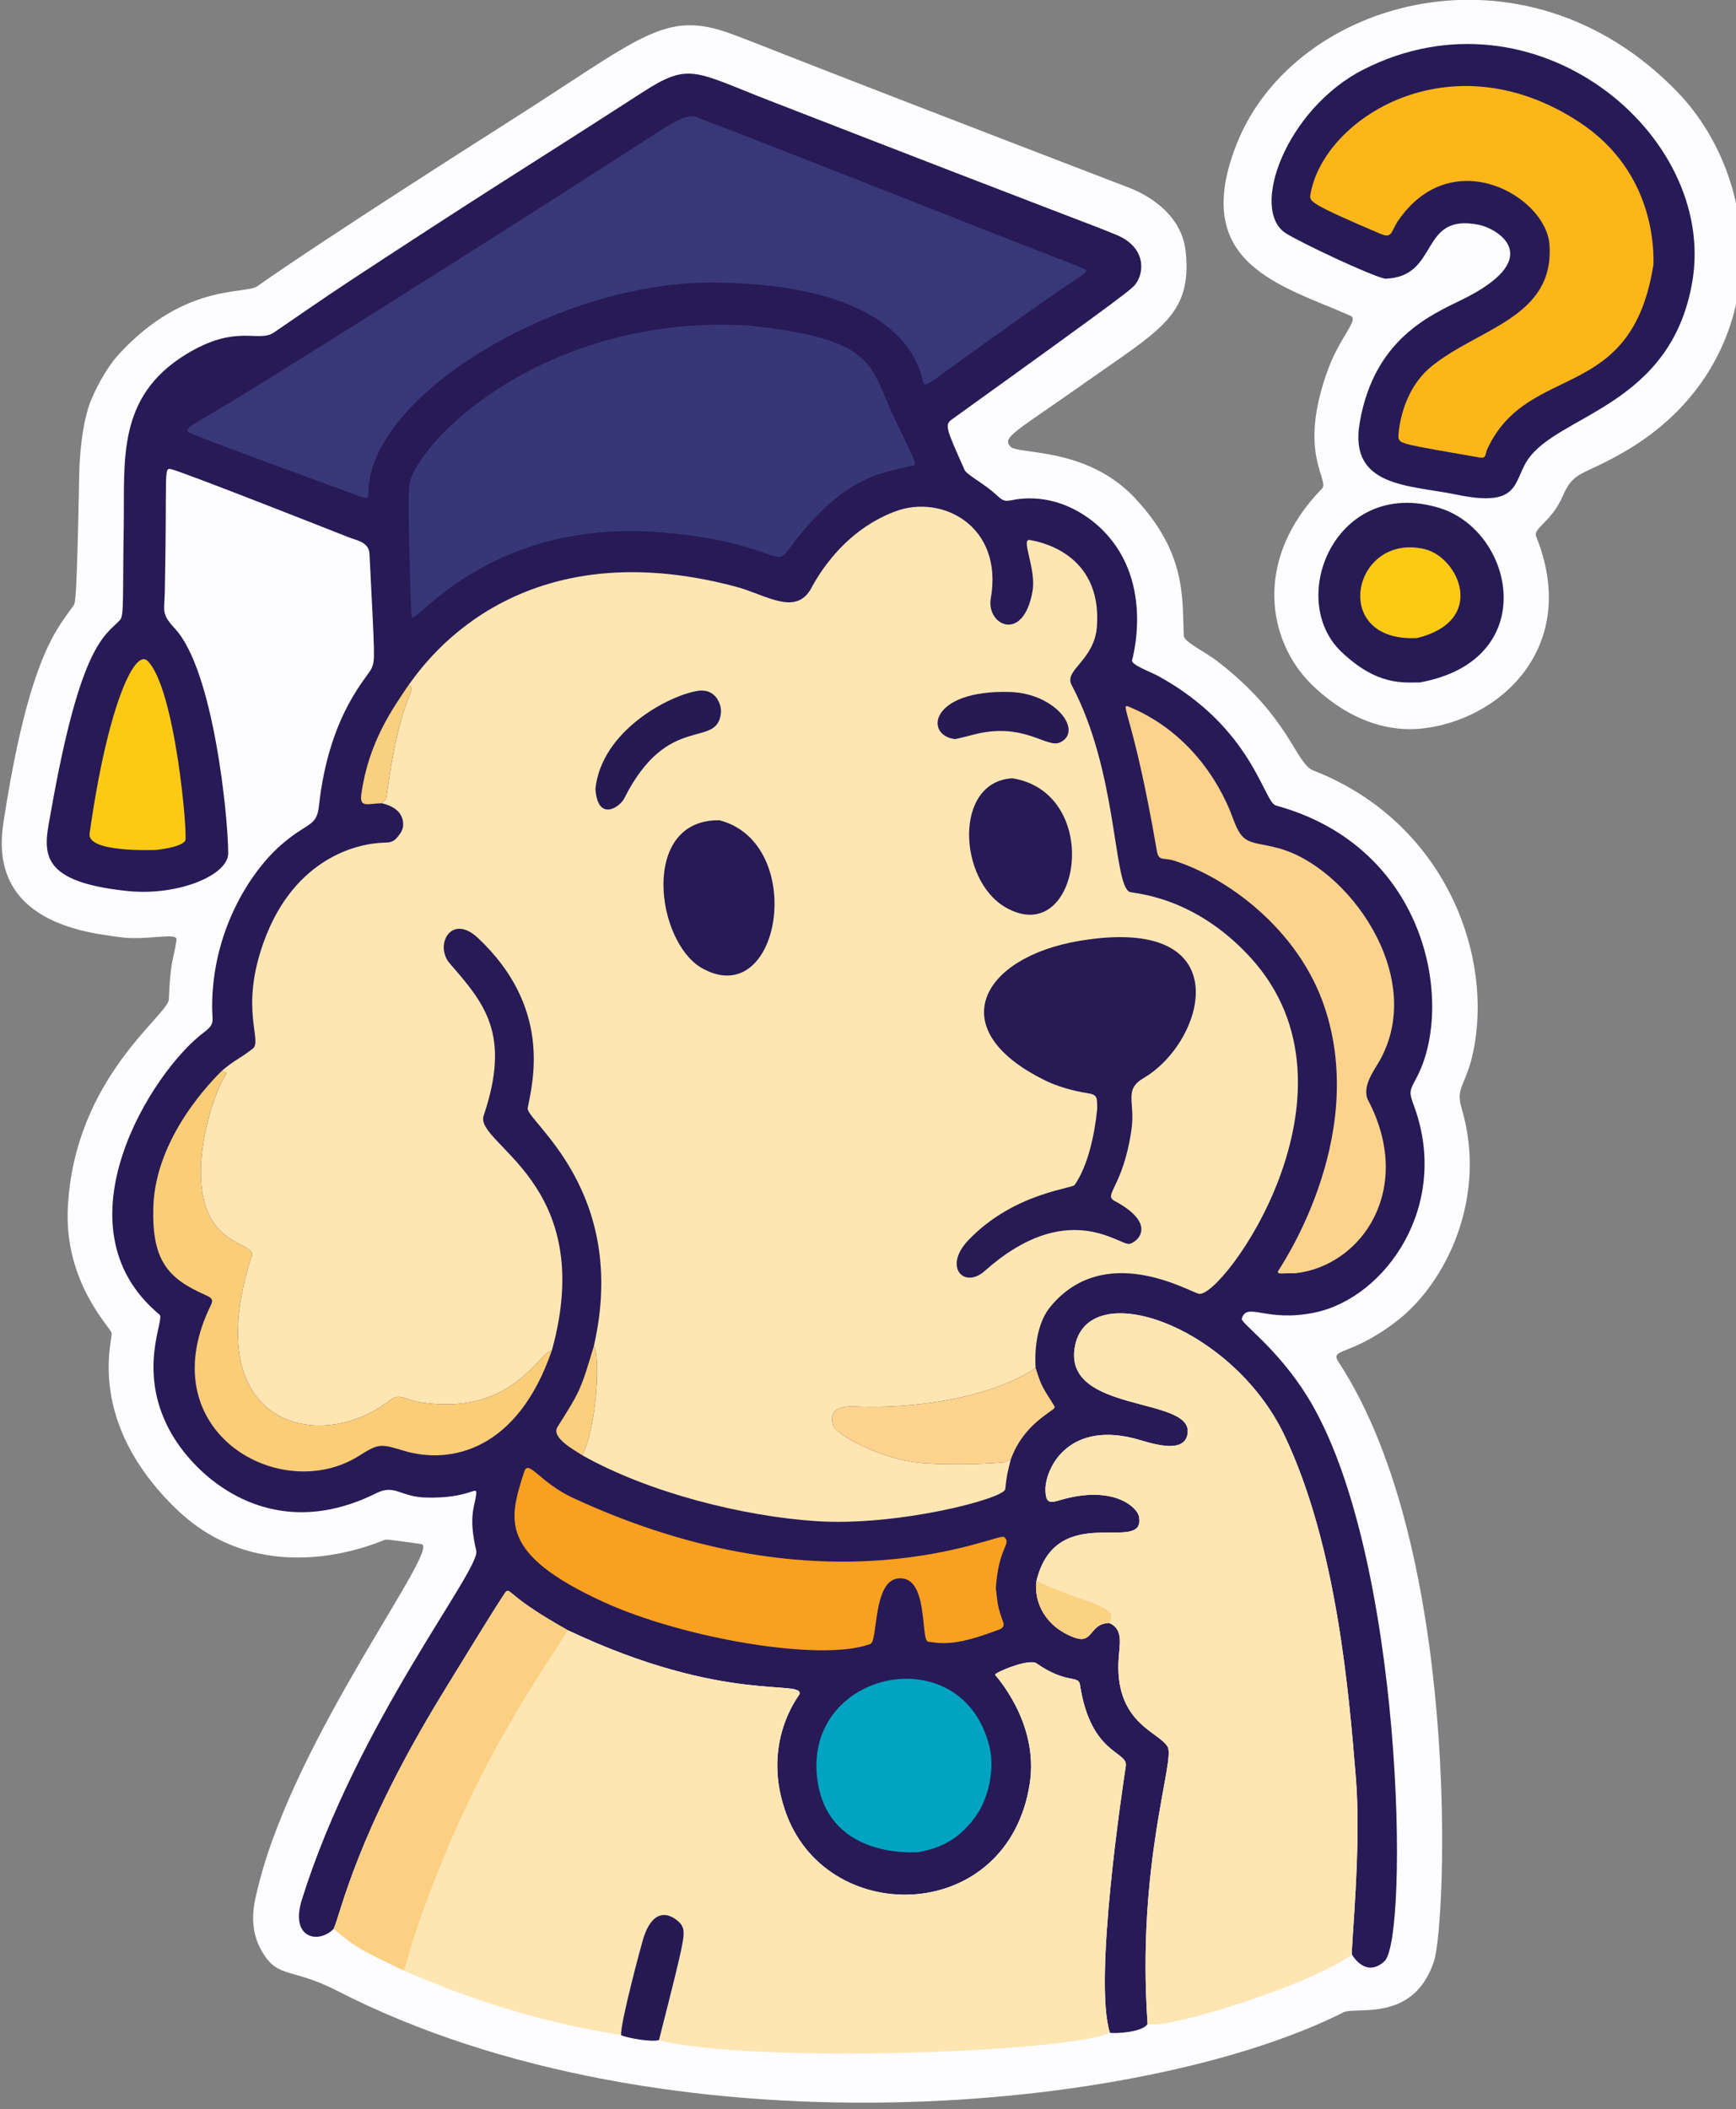 <?xml version="1.0" encoding="UTF-8" standalone="no"?>
<!DOCTYPE svg PUBLIC "-//W3C//DTD SVG 1.1//EN" "http://www.w3.org/Graphics/SVG/1.1/DTD/svg11.dtd">
<svg width="100%" height="100%" viewBox="0 0 704 855" version="1.1" xmlns="http://www.w3.org/2000/svg" xmlns:xlink="http://www.w3.org/1999/xlink" xml:space="preserve" xmlns:serif="http://www.serif.com/" style="fill-rule:evenodd;clip-rule:evenodd;stroke-linejoin:round;stroke-miterlimit:2;">
    <rect x="0" y="0" width="704" height="855" fill="#808080" stroke="none"/>
    <g transform="matrix(1,0,0,1,-4711.411,-1274.04)">
        <g transform="matrix(12.434,0,0,4.687,29008.887,3121.704)">
            <g id="ChatGPT-Image-Nov-3--2025--04_32_47-PM.png" serif:id="ChatGPT Image Nov 3, 2025, 04_32_47 PM.png" transform="matrix(0.081,0,0,0.214,-1968.359,-414.466)">
                <path d="M207.782,284.503C207.865,282.16 208.449,265.65 212.81,255.634C213.48,254.094 217.738,244.315 223.773,237.74C250.342,208.792 274.587,213.753 279.402,210.357C307.452,190.568 372.125,149.32 380.263,144.129C434.79,109.353 443.425,98.374 470.529,108.422C483.4,113.194 483.176,113.728 630.486,170.535C633.067,171.531 651.501,178.639 653.283,196.531C655.82,221.987 642.956,227.898 613.16,249.026C584.685,269.218 578.967,271.405 582.778,275.232C585.956,278.422 613.518,275.175 632.935,296.066C653.438,318.125 651.891,335.864 652.469,351.503C652.569,354.204 660.74,357.799 666.125,361.981C695.435,384.743 697.373,403.206 704.663,406.058C755.631,425.997 776.262,477.039 769.639,516.52C766.755,533.709 761.619,533.283 764.358,542.545C774.949,578.361 758.285,613.313 737.822,628.91C719.134,643.155 711.049,639.342 714.887,645.235C764.41,721.29 758.247,872.269 753.204,887.402C744.887,912.365 721.812,905.42 716.754,907.976C636.013,948.782 443.532,967.172 311.621,899.264C293.435,889.902 288.176,894.29 281.871,884.264C275.121,873.529 278.412,862.88 279.699,857.547C294.434,796.465 353.886,719.834 345.453,718.687C331.534,716.793 331.481,716.678 330.356,717.135C324.08,719.684 280.527,737.376 246.644,704.352C210.771,669.388 221.007,637.134 220.81,633.491C220.701,631.483 201.54,613.23 203.163,582.478C205.93,530.044 243.581,505.039 243.831,498.521C244.461,482.144 245.812,482.423 246.916,474.489C247.366,471.254 235.017,474.867 224.507,473.45C211.469,471.694 171.049,467.831 177.177,427.445C187.527,359.243 199.251,348.397 205.409,339.436C206.212,338.267 206.741,338.182 207.782,284.503Z" style="fill:rgb(253,252,254);"/>
                <path d="M593.201,733.465C591.95,742.225 596.814,752.234 608.499,756.502C616.175,759.306 614.308,750.801 622.481,750.602C628.586,753.262 626.431,759.637 626.174,766.496C625.239,791.41 642.871,794.724 646.038,800.73C649.026,806.396 633.424,848.056 637.915,912.583C636.175,916.041 624.594,916.624 622.749,916.189C616.031,895.417 627.852,816.975 629.138,808.436C630.079,802.196 615.026,804.078 610.676,775.471C610.087,771.598 605.201,775.328 593.205,766.916C590.183,764.796 576.482,770.572 576.499,771.5C576.503,771.727 594.274,790.715 590.467,815.494C581.785,871.996 510.077,873.911 492.698,828.419C481.742,799.739 497.448,780.115 497.666,779.563C500.246,773.042 468.279,783.812 404.488,753.526C380.643,740.128 381.708,736.685 379.662,737.84C378.805,738.324 355.736,776.249 353.691,779.611C319.216,836.288 313.257,867.325 310.179,874.225C303.979,880.487 292.542,878.033 297.383,862.462C319.618,790.944 369.348,729.023 367.616,721.475C364.307,707.055 367.041,703.747 367.581,698.487C367.972,694.688 365.245,700.322 347.484,699.904C336.892,699.655 334.884,694.354 327.318,698.145C284.728,719.488 254.008,691.524 243.901,672.282C231.07,647.852 242.301,627.825 240.104,625.996C197.186,590.267 237.339,527.338 257.862,511.964C262.657,508.372 261.244,507.424 261.254,501.497C261.307,470.681 276.775,447.071 288.55,436.555C299.594,426.691 303.325,429.056 304.256,420.473C308.333,382.856 324.177,368.172 325.573,364.53C326.891,361.09 326.742,360.976 324.618,318.495C324.378,313.708 319.44,313.066 316.364,311.846C310.641,309.577 248.755,285.041 244.545,284.217C241.704,283.661 243.141,285.948 242.208,333.497C242.045,341.805 240.623,342.595 246.275,348.707C261.858,365.555 267.697,424.823 267.732,439.503C267.754,448.456 247.394,456.798 227.467,454.785C189.13,450.913 193.702,437.749 196.389,422.48C208.381,354.326 218.159,351.681 224.158,345.23C225.82,343.444 225.192,336.713 225.664,307.502C226.097,280.712 222.682,255.144 250.726,237.867C271.14,225.291 279.83,233.368 286.168,229.013C308.363,213.76 308.236,213.709 330.783,198.926C382.523,165.006 382.75,165.502 434.724,131.841C453.404,119.743 455.454,123.526 485.584,135.278C614.3,185.484 614.37,185.002 625.448,189.625C637.071,194.475 636.743,204.41 633.2,209.278C631.686,211.358 631.845,211.678 559.205,264.093C556.105,266.33 556.62,267.436 564.248,284.627C565.098,286.544 572.522,290.359 577.183,294.819C580.839,298.318 581.453,296.816 586.484,296.291C605.778,294.275 618.433,307.441 620.454,309.544C640.729,330.636 631.686,361.282 631.65,361.509C631.348,363.417 639.141,366.191 642.269,367.915C680.234,388.844 684.627,418.841 689.569,420.198C751.287,437.142 761.555,501.445 746.158,530.323C743.304,535.676 743.11,535.926 745.191,541.613C759.984,582.032 733.615,619.098 705.41,625.088C685.598,629.296 678.03,620.601 675.824,627.581C675.281,629.3 689.915,639.269 702.059,658.772C741.259,721.722 743.188,878.166 733.306,887.29C725.971,894.062 720.759,885.525 720.201,884.612C719.803,881.521 724.048,840.84 721.804,813.473C719.06,780.017 714.361,719.777 693.019,674.74C671.913,630.2 613.148,609.61 608.54,639.506C604.512,665.636 655.101,659.121 654.082,673.483C653.372,683.481 637.514,677.243 632.396,675.964C605.521,669.246 596.848,688.355 596.791,696.508C596.747,702.796 599.131,701.97 602.622,700.94C624.199,694.571 633.748,703.913 634.432,707.513C637.456,723.43 601.321,700.539 593.201,733.465Z" style="fill:rgb(39,26,86);"/>
                <path d="M340.413,371.441C345.033,365.45 381.969,307.499 472.416,331.842C483.949,334.945 495.663,343.408 502.043,333.171C503.075,331.515 513.152,309.987 536.422,301.293C555.061,294.329 579.928,307.133 574.783,336.536C572.893,347.334 587.949,354.768 591.595,333.514C593.148,324.463 586.694,312.23 590.484,312.894C593.947,313.499 619.44,317.959 617.551,347.503C616.639,361.765 604.024,365.296 607.355,371.571C625.939,406.578 624.041,452.137 630.676,455.127C632.224,455.825 656.446,456.47 679.348,481.639C728.793,535.98 667.699,619.96 658.489,617.536C654.125,616.387 620.506,596.418 598.813,622.741C591.781,631.274 592.704,645.424 592.837,647.453C585.652,652.918 561.167,664.046 522.502,663.158C518.763,663.072 508.939,661.794 511.254,670.566C512.365,674.774 531.981,684.978 547.568,686.017C562.442,687.009 576.964,685.953 579.513,685.767C580.135,685.722 582.546,684.71 582.804,684.602C581.356,690.534 581.279,690.428 580.592,696.517C580.16,700.347 537.277,711.605 504.504,709.436C475.241,707.499 437.216,698.034 410.284,682.805C416.222,671.179 417.599,642.751 414.973,638.614C429.284,575.689 387.313,547.497 388.319,542.465C390.645,530.822 397.736,501.522 368.283,473.732C357.535,463.592 350.552,476.655 356.987,484.093C370.741,499.988 381.707,512.54 370.591,545.526C366.69,557.101 416.762,572.482 398.073,640.349C392.618,641.44 382.342,666.473 346.484,661.611C337.767,660.429 337.24,657.102 332.144,661.056C304.968,682.145 254.92,671.639 277.17,602.393C278.676,597.705 265.885,598.308 259.898,585.321C251.464,567.028 262.042,536.68 265.854,530.5C266.971,528.689 266.97,528.679 266.939,528.5C266.731,527.29 265.495,528.41 265.304,527.292C271.112,522.502 271.493,523.148 277.542,518.546C281.765,515.333 272.222,502.996 281.925,475.657C294.624,439.876 321.751,436.179 326.505,435.531C332.629,434.697 333.772,436.371 337.138,431.272C339.159,428.212 337.687,425.011 337.461,424.52C335.644,420.57 330.262,419.442 329.518,419.286C329.998,418.639 330.748,418.226 331.228,417.579C331.741,416.891 334.013,391.811 340.821,375.5C342.465,371.561 340.615,371.848 340.413,371.441Z" style="fill:rgb(254,230,179);"/>
                <path d="M747.487,389.199C745.139,389.192 725.236,392.239 703.841,371.155C686.612,354.177 679.94,321.173 708.129,292.144C711.451,288.722 697.955,278.022 710.714,243.584C715.519,230.615 723.142,223.841 719.627,222.283C691.678,209.895 654.539,201.385 673.871,152.648C697.086,94.122 789.55,67.708 851.199,131.776C887.674,169.683 889.747,242.117 830.224,277.044C812.623,287.371 809.655,284.55 805.015,295.275C800.457,305.812 792.978,308.005 794.398,311.539C812.266,356.015 779.868,386.111 747.487,389.199Z" style="fill:rgb(253,252,254);"/>
                <path d="M404.488,753.526C468.279,783.812 500.246,773.042 497.666,779.563C497.448,780.115 481.742,799.739 492.698,828.419C510.077,873.911 581.785,871.996 590.467,815.494C594.274,790.715 576.503,771.727 576.499,771.5C576.482,770.572 590.183,764.796 593.205,766.916C605.201,775.328 610.087,771.598 610.676,775.471C615.026,804.078 630.079,802.196 629.138,808.436C627.852,816.975 616.031,895.417 622.749,916.189C605.529,924.393 476.456,928.681 441.18,919.164C452.022,876.444 452.012,875.998 450.243,872.644C449.473,871.184 439.831,861.553 434.717,878.566C434.15,880.45 425.499,912.511 425.924,917.161C422.55,916.167 387.352,912.687 337.452,890.655C337.735,890.434 338.198,891.187 338.48,890.967C338.88,890.655 340.73,883.262 342.317,878.432C365.408,808.153 396.478,767.432 404.488,753.526Z" style="fill:rgb(254,230,179);"/>
                <path d="M593.201,733.465C601.321,700.539 637.456,723.43 634.432,707.513C633.748,703.913 624.199,694.571 602.622,700.94C599.131,701.97 596.747,702.796 596.791,696.508C596.848,688.355 605.521,669.246 632.396,675.964C637.514,677.243 653.372,683.481 654.082,673.483C655.101,659.121 604.512,665.636 608.54,639.506C613.148,609.61 671.913,630.2 693.019,674.74C714.361,719.777 719.06,780.017 721.804,813.473C724.048,840.84 719.803,881.521 720.201,884.612C701.871,897.823 643.484,915.417 637.915,912.583C633.424,848.056 649.026,806.396 646.038,800.73C642.871,794.724 625.239,791.41 626.174,766.496C626.431,759.637 628.586,753.262 622.481,750.602C627.315,743.411 612.06,742.808 593.201,733.465Z" style="fill:rgb(254,230,178);"/>
                <path d="M733.518,207.298C727.092,205.834 700.011,192.9 693.786,189.065C678.602,179.709 693.761,138.683 724.682,122.834C793.763,87.425 867.322,148.998 857.257,208.453C848.664,259.215 802.868,262.11 790.825,280.707C785.072,289.592 787.872,299.863 762.479,294.588C743.298,290.604 718.826,291.754 723.325,265.468C729.553,229.077 755.365,220.727 767.395,214.302C797.575,198.184 778.581,187.026 771.489,185.55C746.868,180.426 755.831,206.654 733.518,207.298Z" style="fill:rgb(39,27,87);"/>
                <path d="M610.509,202.478C612.659,203.523 614.249,203.833 612.325,205.281C607.926,208.592 607.486,207.848 556.182,245.086C551.339,248.601 548.503,251.206 547.651,249.398C546.527,247.013 543.912,209.231 462.495,208.868C401.944,208.598 328.616,252.141 324.373,290.483C323.946,294.342 325.125,296.866 321.488,295.534C315.886,293.483 252.281,270.197 251.671,269.31C250.188,267.151 252.462,267.399 278.804,250.974C291.799,242.871 358.364,201.365 440.369,148.28C453.969,139.476 454.843,141.461 458.374,142.809C496.87,157.501 574.008,188.411 610.509,202.478Z" style="fill:rgb(56,56,120);"/>
                <path d="M477.522,226.225C529.05,231.785 525.873,242.255 535.825,263.357C544.336,281.403 545.259,282.347 543.636,282.752C530.72,285.982 515.501,286.397 492.686,317.64C488.055,323.981 485.881,314.006 444.528,310.011C374.896,303.284 344.235,345.729 341.623,344.293C341.428,344.186 339.615,293.674 340.811,289.565C346.661,269.458 398.269,221.378 477.522,226.225Z" style="fill:rgb(55,55,119);"/>
                <path d="M841.604,201.506C832.822,258.105 791.569,240.666 774.914,275.679C773.609,278.422 774.518,280.07 771.496,279.541C740.25,274.075 739.406,274.095 738.913,271.455C738.814,270.922 739.424,253.458 751.923,242.998C770.601,227.368 801.863,223.31 799.728,193.484C798.331,173.965 760.566,152.14 738.872,183.754C735.827,188.192 736.565,191.245 731.652,189.143C703.445,177.073 703.051,176.04 703.455,173.492C708.327,142.757 759.642,109.634 811.798,144.051C842.362,164.22 841.71,196.329 841.604,201.506Z" style="fill:rgb(252,182,25);"/>
                <path d="M576.818,736.499C577.672,743.608 577.418,743.559 579.821,750.397C579.904,750.633 580.499,752.326 578.35,753.156C561.98,759.477 556.132,759.19 549.573,758.158C546.302,757.643 550.013,731.321 537.507,732.573C527.236,733.601 529.39,757.887 526.323,759.058C506.776,766.521 450.824,756.842 418.71,742.042C376.23,722.465 380.867,708.622 386.853,689.615C388.605,684.051 392.905,693.7 406.684,700.106C509.886,748.083 577.866,713.759 580.142,715.829C583.376,718.771 577.993,719.306 576.818,736.499Z" style="fill:rgb(248,160,31);"/>
                <path d="M697.493,609.246C691.133,609.181 690.534,609.801 690.359,608.569C690.316,608.267 727.227,555.69 709.156,501.607C698.543,469.843 669.33,449.008 648.508,442.476C644.221,441.131 642.393,442.917 641.635,438.481C632.12,382.846 626.184,378.518 630.551,380.347C660.523,392.899 670.668,420.918 672.345,425.549C676.37,436.664 679.134,434.407 690.519,437.432C718.406,444.843 750.594,489.092 731.322,523.4C729.312,526.978 723.937,533.987 726.747,539.38C745.347,575.083 724.359,606.169 697.493,609.246Z" style="fill:rgb(252,211,140);"/>
                <path d="M617.646,542.502C617.46,538.375 618.037,537.117 613.512,536.419C612.115,536.204 604.044,534.96 596.605,531.287C554.849,510.673 570.979,481.528 610.551,474.896C675.584,463.996 661.282,515.637 636.385,530.305C628.081,535.196 633.114,539.799 631.39,551.486C627.959,574.748 619.83,577.436 624.722,580.075C642.62,589.728 633.247,597.076 630.486,597.383C626.317,597.847 605.327,578.823 572.336,608.323C564.038,615.744 555.435,606.675 565.823,595.804C583.97,576.814 607.481,575.108 608.559,573.547C615.772,563.105 617.411,545.08 617.646,542.502Z" style="fill:rgb(39,26,85);"/>
                <path d="M265.304,527.292C265.495,528.41 266.731,527.29 266.939,528.5C266.97,528.679 266.971,528.689 265.854,530.5C262.042,536.68 251.464,567.028 259.898,585.321C265.885,598.308 278.676,597.705 277.17,602.393C254.92,671.639 304.968,682.145 332.144,661.056C337.24,657.102 337.767,660.429 346.484,661.611C382.342,666.473 392.618,641.44 398.073,640.349C384.325,680.711 357.447,686.656 338.622,681.033C329.118,678.195 328.555,677.872 320.262,683.112C288.987,702.872 236.872,673.687 259.985,623.741C261.328,620.838 262.441,619.746 258.662,618.09C243.261,611.34 236.948,603.886 237.579,582.501C238.423,553.93 261.793,530.771 265.304,527.292Z" style="fill:rgb(250,205,120);"/>
                <path d="M404.488,753.526C396.478,767.432 365.408,808.153 342.317,878.432C340.73,883.262 338.88,890.655 338.48,890.967C338.198,891.187 337.735,890.434 337.452,890.655C323.325,883.54 320.879,883.272 310.179,874.225C313.257,867.325 319.216,836.288 353.691,779.611C355.736,776.249 378.805,738.324 379.662,737.84C381.708,736.685 380.643,740.128 404.488,753.526Z" style="fill:rgb(252,208,130);"/>
                <path d="M747.499,370.47C741.063,370.411 730.507,372.025 715.928,358.07C693.576,336.674 713.783,287.219 755.364,299.933C785.737,309.22 796.735,361.52 747.499,370.47Z" style="fill:rgb(39,27,86);"/>
                <path d="M545.465,843.248C541.441,843.425 508.773,844.865 504.89,813.445C499.469,769.59 563.401,756.041 574.24,800.571C576.508,809.89 573.755,821.366 569.06,828.211C560.472,840.732 550.322,842.201 545.465,843.248Z" style="fill:rgb(0,164,192);"/>
                <path d="M465.542,426.171C500.931,435.369 490.435,503.555 458.736,486.079C439.855,475.67 433.331,425.697 465.542,426.171Z" style="fill:rgb(39,26,86);"/>
                <path d="M238.488,438.168C237.592,438.156 210.839,439.32 211.923,431.544C218.964,381.051 229.942,356.489 235.263,361.767C246.467,372.883 251.561,432.828 250.422,434.452C248.499,437.195 239.483,438.071 238.488,438.168Z" style="fill:rgb(252,202,20);"/>
                <path d="M592.837,647.453C595.36,655.627 595.756,655.369 600.205,662.629C601.085,664.066 599.987,663.893 594.868,667.952C585.606,675.297 583.192,683.701 582.804,684.602C582.546,684.71 580.135,685.722 579.513,685.767C576.964,685.953 562.442,687.009 547.568,686.017C531.981,684.978 512.365,674.774 511.254,670.566C508.939,661.794 518.763,663.072 522.502,663.158C561.167,664.046 585.652,652.918 592.837,647.453Z" style="fill:rgb(253,211,141);"/>
                <path d="M583.504,409.196C620.692,415.301 610.632,478.838 580.62,461.303C561.673,450.232 559.745,410.537 583.504,409.196Z" style="fill:rgb(39,26,86);"/>
                <path d="M746.502,352.516C710.997,354.446 720.369,309.699 749.479,316.578C762.989,319.771 774.965,345.34 746.502,352.516Z" style="fill:rgb(252,201,20);"/>
                <path d="M415.578,413.502C418.036,389.991 445.099,375.803 456.586,373.903C464.438,372.605 466.352,379.957 466.147,382.475C464.894,397.849 444.883,381.904 427.192,417.342C425.451,420.83 416.546,427.032 415.578,413.502Z" style="fill:rgb(38,26,84);"/>
                <path d="M425.924,917.161C425.499,912.511 434.15,880.45 434.717,878.566C439.831,861.553 449.473,871.184 450.243,872.644C452.012,875.998 452.022,876.444 441.18,919.164C438.419,920.061 428.544,918.437 425.924,917.161Z" style="fill:rgb(39,26,84);"/>
                <path d="M560.495,393.377C547.973,392.025 549.972,373.361 582.506,374.322C600.889,374.865 612.242,390.258 602.627,394.727C597.238,397.231 588.021,386.144 567.538,391.634C563.969,392.591 564.046,392.498 560.495,393.377Z" style="fill:rgb(39,26,84);"/>
                <path d="M593.201,733.465C612.06,742.808 627.315,743.411 622.481,750.602C614.308,750.801 616.175,759.306 608.499,756.502C596.814,752.234 591.95,742.225 593.201,733.465Z" style="fill:rgb(251,209,130);"/>
                <path d="M340.413,371.441C340.615,371.848 342.465,371.561 340.821,375.5C334.013,391.811 331.741,416.891 331.228,417.579C330.748,418.226 329.998,418.639 329.518,419.286C323.672,419.46 320.527,421.266 321.346,415.481C324.315,394.509 333.88,381.12 340.413,371.441Z" style="fill:rgb(248,208,127);"/>
                <path d="M414.973,638.614C417.599,642.751 416.222,671.179 410.284,682.805C407.259,680.802 397.624,675.66 400.312,671.381C409.537,656.693 409.639,656.448 414.973,638.614Z" style="fill:rgb(250,208,126);"/>
            </g>
        </g>
    </g>
</svg>
